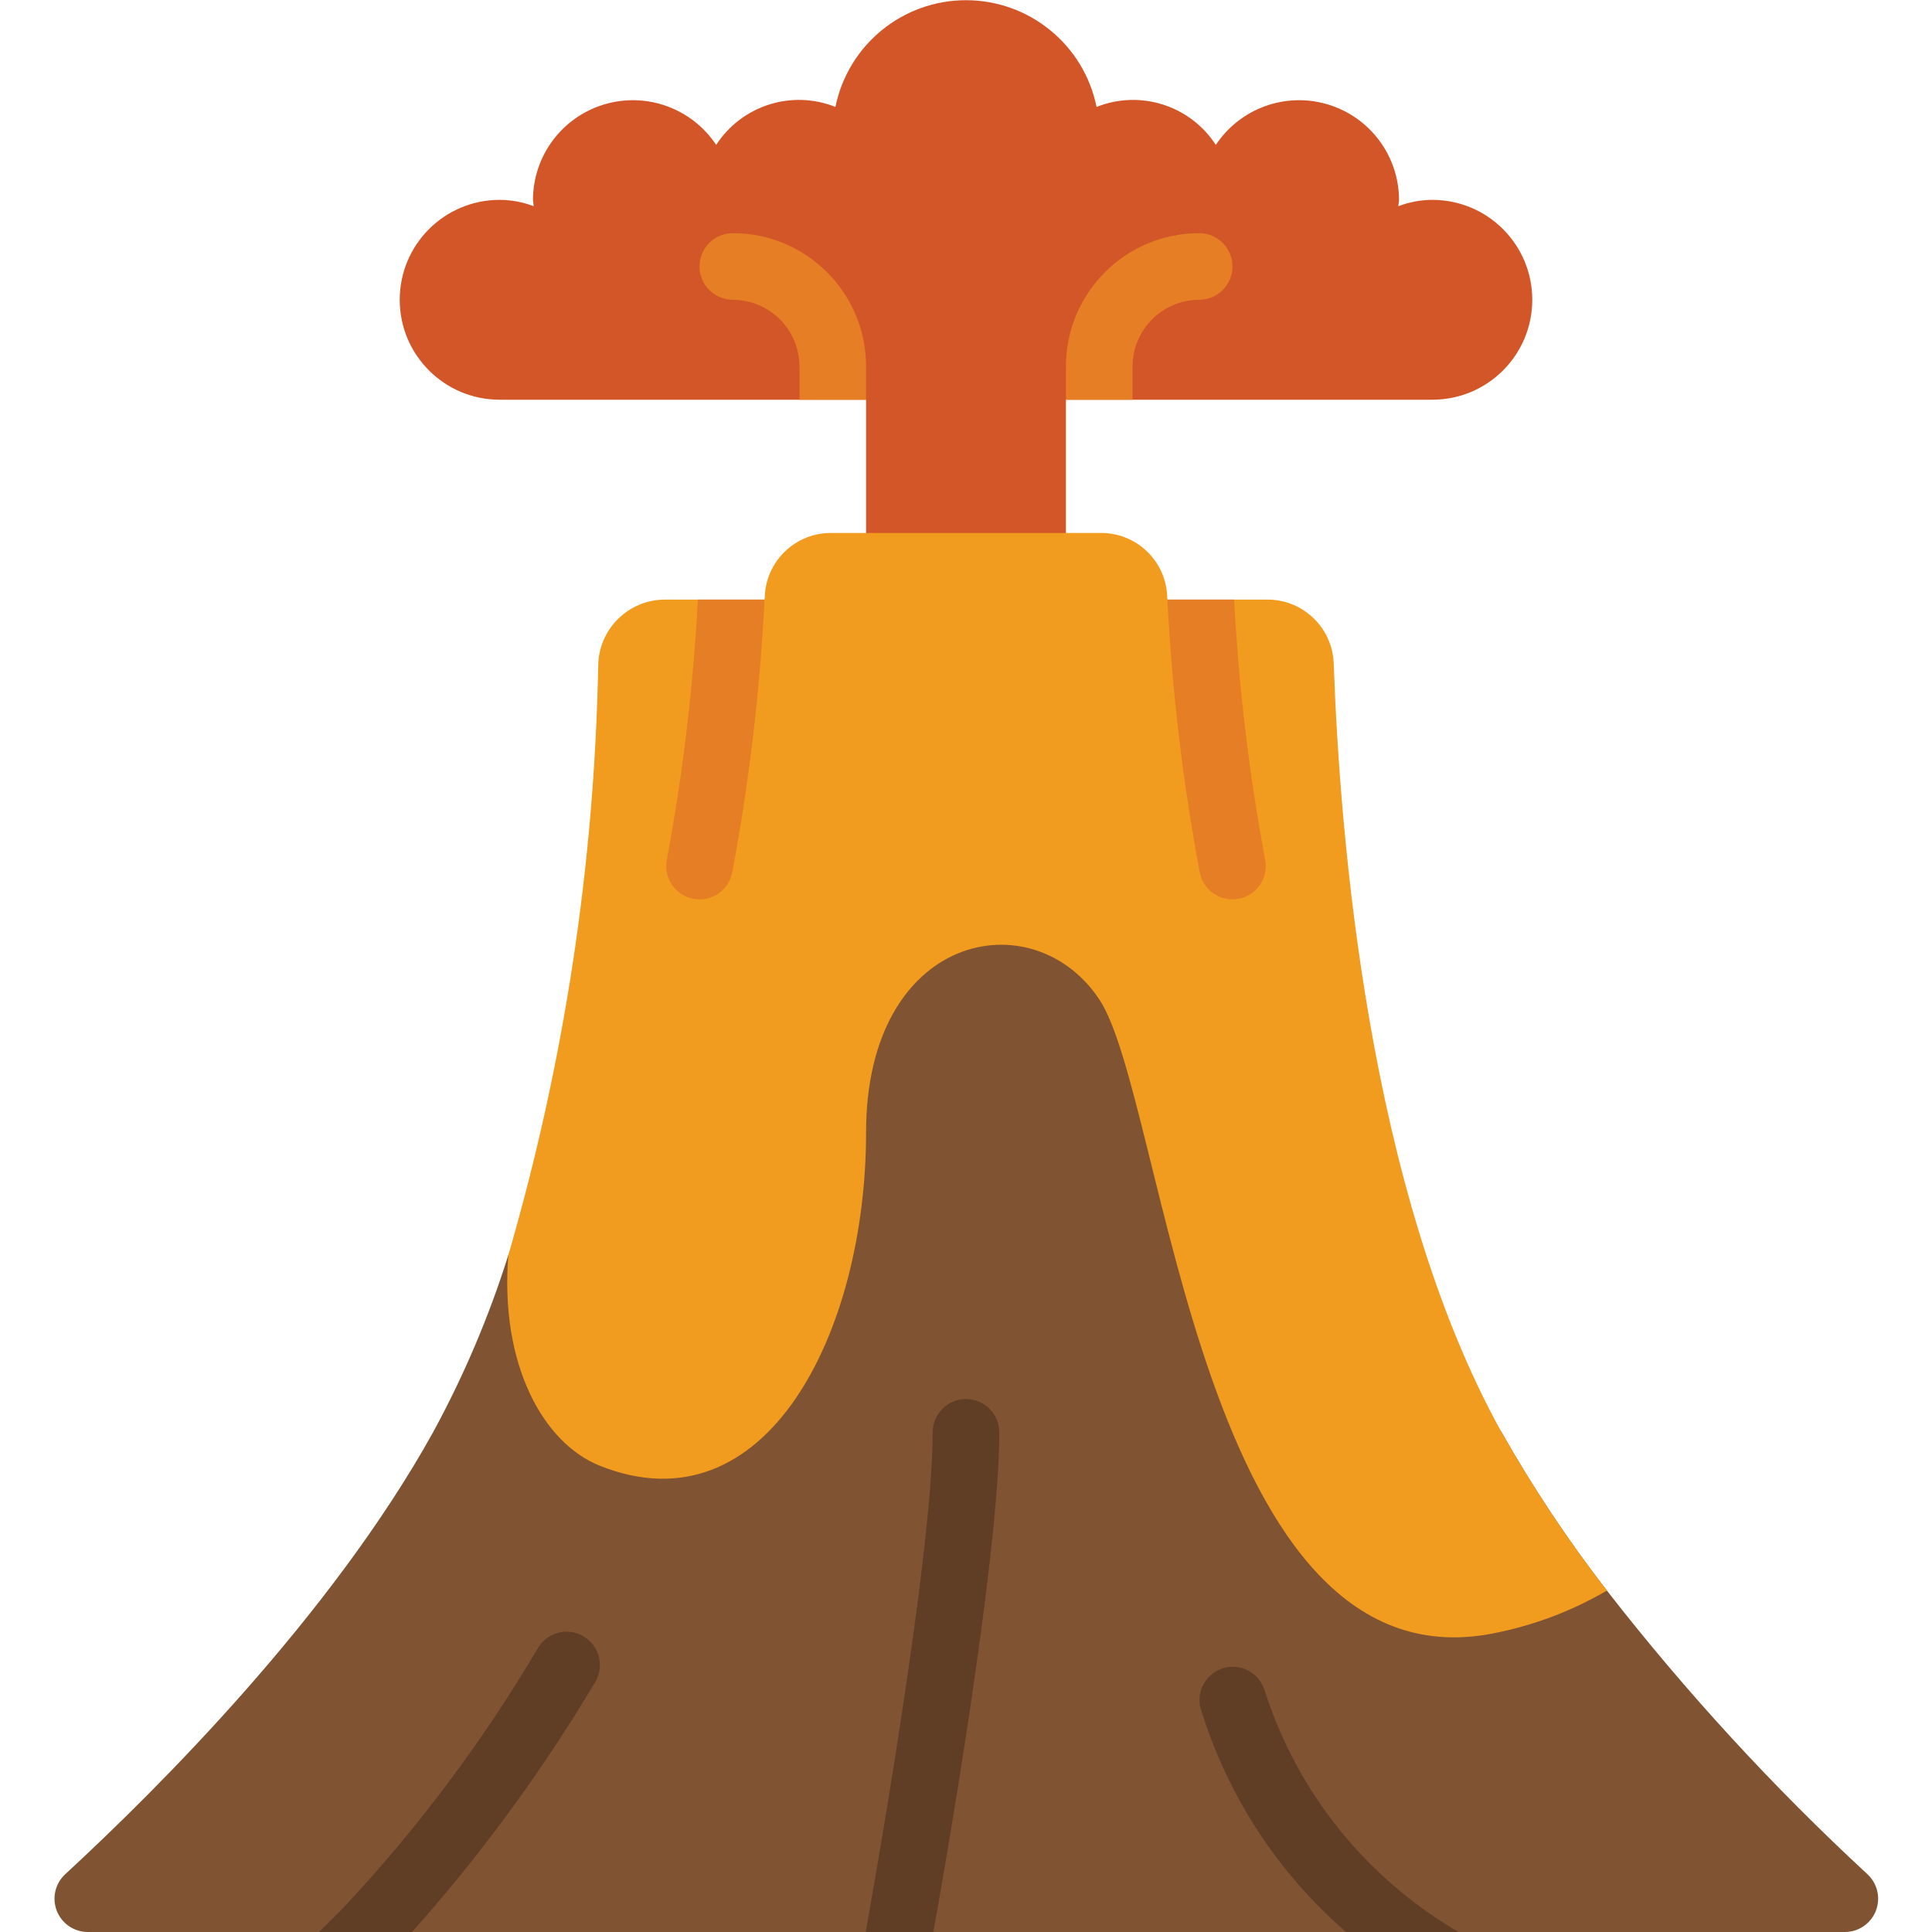 <svg height="512" viewBox="0 0 56 58" width="512" xmlns="http://www.w3.org/2000/svg"><g id="Page-1" fill="none" fill-rule="evenodd"><g id="016---Volcano" fill-rule="nonzero"><path id="Shape" d="m45 9c0 1.657-1.343 3-3 3h-11v5h-6v-5h-11c-1.657 0-3-1.343-3-3 0-1.657 1.343-3 3-3 .349.001.694.066 1.02.19 0-.06-.02-.13-.02-.19.004-1.322.872-2.485 2.138-2.865s2.631.114 3.362 1.215c.769-1.185 2.268-1.663 3.58-1.14.379-1.864 2.018-3.204 3.92-3.204s3.541 1.34 3.92 3.204c1.312-.523 2.811-.045 3.58 1.14.731-1.101 2.096-1.595 3.362-1.215s2.134 1.543 2.138 2.865c0 .06-.02.13-.02.19.326-.124.671-.189 1.02-.19 1.657 0 3 1.343 3 3z" fill="#d25627"/><path id="Shape" d="m25 11v1h-2v-1c-.003-1.103-.897-1.997-2-2-.552 0-1-.448-1-1s.448-1 1-1c2.209 0 4 1.791 4 4z" fill="#e57e25"/><path id="Shape" d="m36 8c0 .552-.448 1-1 1-1.103.003-1.997.897-2 2v1h-2v-1c0-2.209 1.791-4 4-4 .552 0 1 .448 1 1z" fill="#e57e25"/><path id="Shape" d="m14.26 37.68c-.579 1.842-1.336 3.624-2.26 5.32-3.051 5.5-8.236 10.677-11.047 13.27-.3.28-.397.716-.247 1.097.151.382.519.633.93.633h52.748c.409-0.0.777-.25.928-.63s.056-.814-.241-1.096c-2.838-2.624-5.457-5.474-7.831-8.524-1.166-1.505-2.222-3.093-3.16-4.75l-15-19.083z" fill="#805333"/><path id="Shape" d="m47.24 47.75c-1.006.588-2.1 1.01-3.24 1.25-9 2-10-16-12-19s-7-2-7 4-3 12-8 10c-1.67-.67-3-3-2.74-6.32 1.679-5.768 2.587-11.733 2.7-17.74.036-1.079.92-1.937 2-1.94h2.99c.008-.036.012-.073.01-.11.05-1.061.927-1.895 1.99-1.89h8.1c1.063-.005 1.94.829 1.99 1.89-.002.037.002.074.01.11h3c1.076-0 1.958.854 1.99 1.93.18 5.06 1.01 15.81 5.04 23.07.938 1.657 1.994 3.245 3.16 4.75z" fill="#f29c1f"/><path id="Shape" d="m21.95 18v.05c-.139 2.735-.463 5.458-.97 8.15-.095.466-.505.8-.98.8-.067-.002-.134-.009-.2-.02-.26-.053-.488-.207-.634-.428-.146-.221-.199-.492-.146-.752.482-2.577.793-5.182.93-7.8z" fill="#e57e25"/><path id="Shape" d="m36.2 26.98c-.066.011-.133.018-.2.02-.475 0-.885-.334-.98-.8-.507-2.692-.831-5.415-.97-8.15v-.05h2c.137 2.618.447 5.224.93 7.8.053.26.001.53-.146.752-.146.221-.375.375-.634.428z" fill="#e57e25"/><g fill="#603e26"><path id="Shape" d="m16.86 50.51c-1.588 2.666-3.426 5.174-5.49 7.49h-2.79l.71-.71c2.231-2.377 4.192-4.993 5.85-7.8.179-.314.513-.507.875-.505.361.002.694.199.869.515.175.316.166.702-.023 1.01z"/><path id="Shape" d="m29 43c0 3.81-1.71 13.52-1.98 15h-2.03l.03-.18c.02-.11 1.98-10.96 1.98-14.82 0-.552.448-1 1-1s1 .448 1 1z"/><path id="Shape" d="m42.79 58h-3.38c-2.07-1.794-3.589-4.138-4.38-6.76-.109-.526.218-1.044.739-1.173.521-.129 1.052.177 1.201.693.976 3.051 3.05 5.631 5.82 7.24z"/></g></g></g></svg>